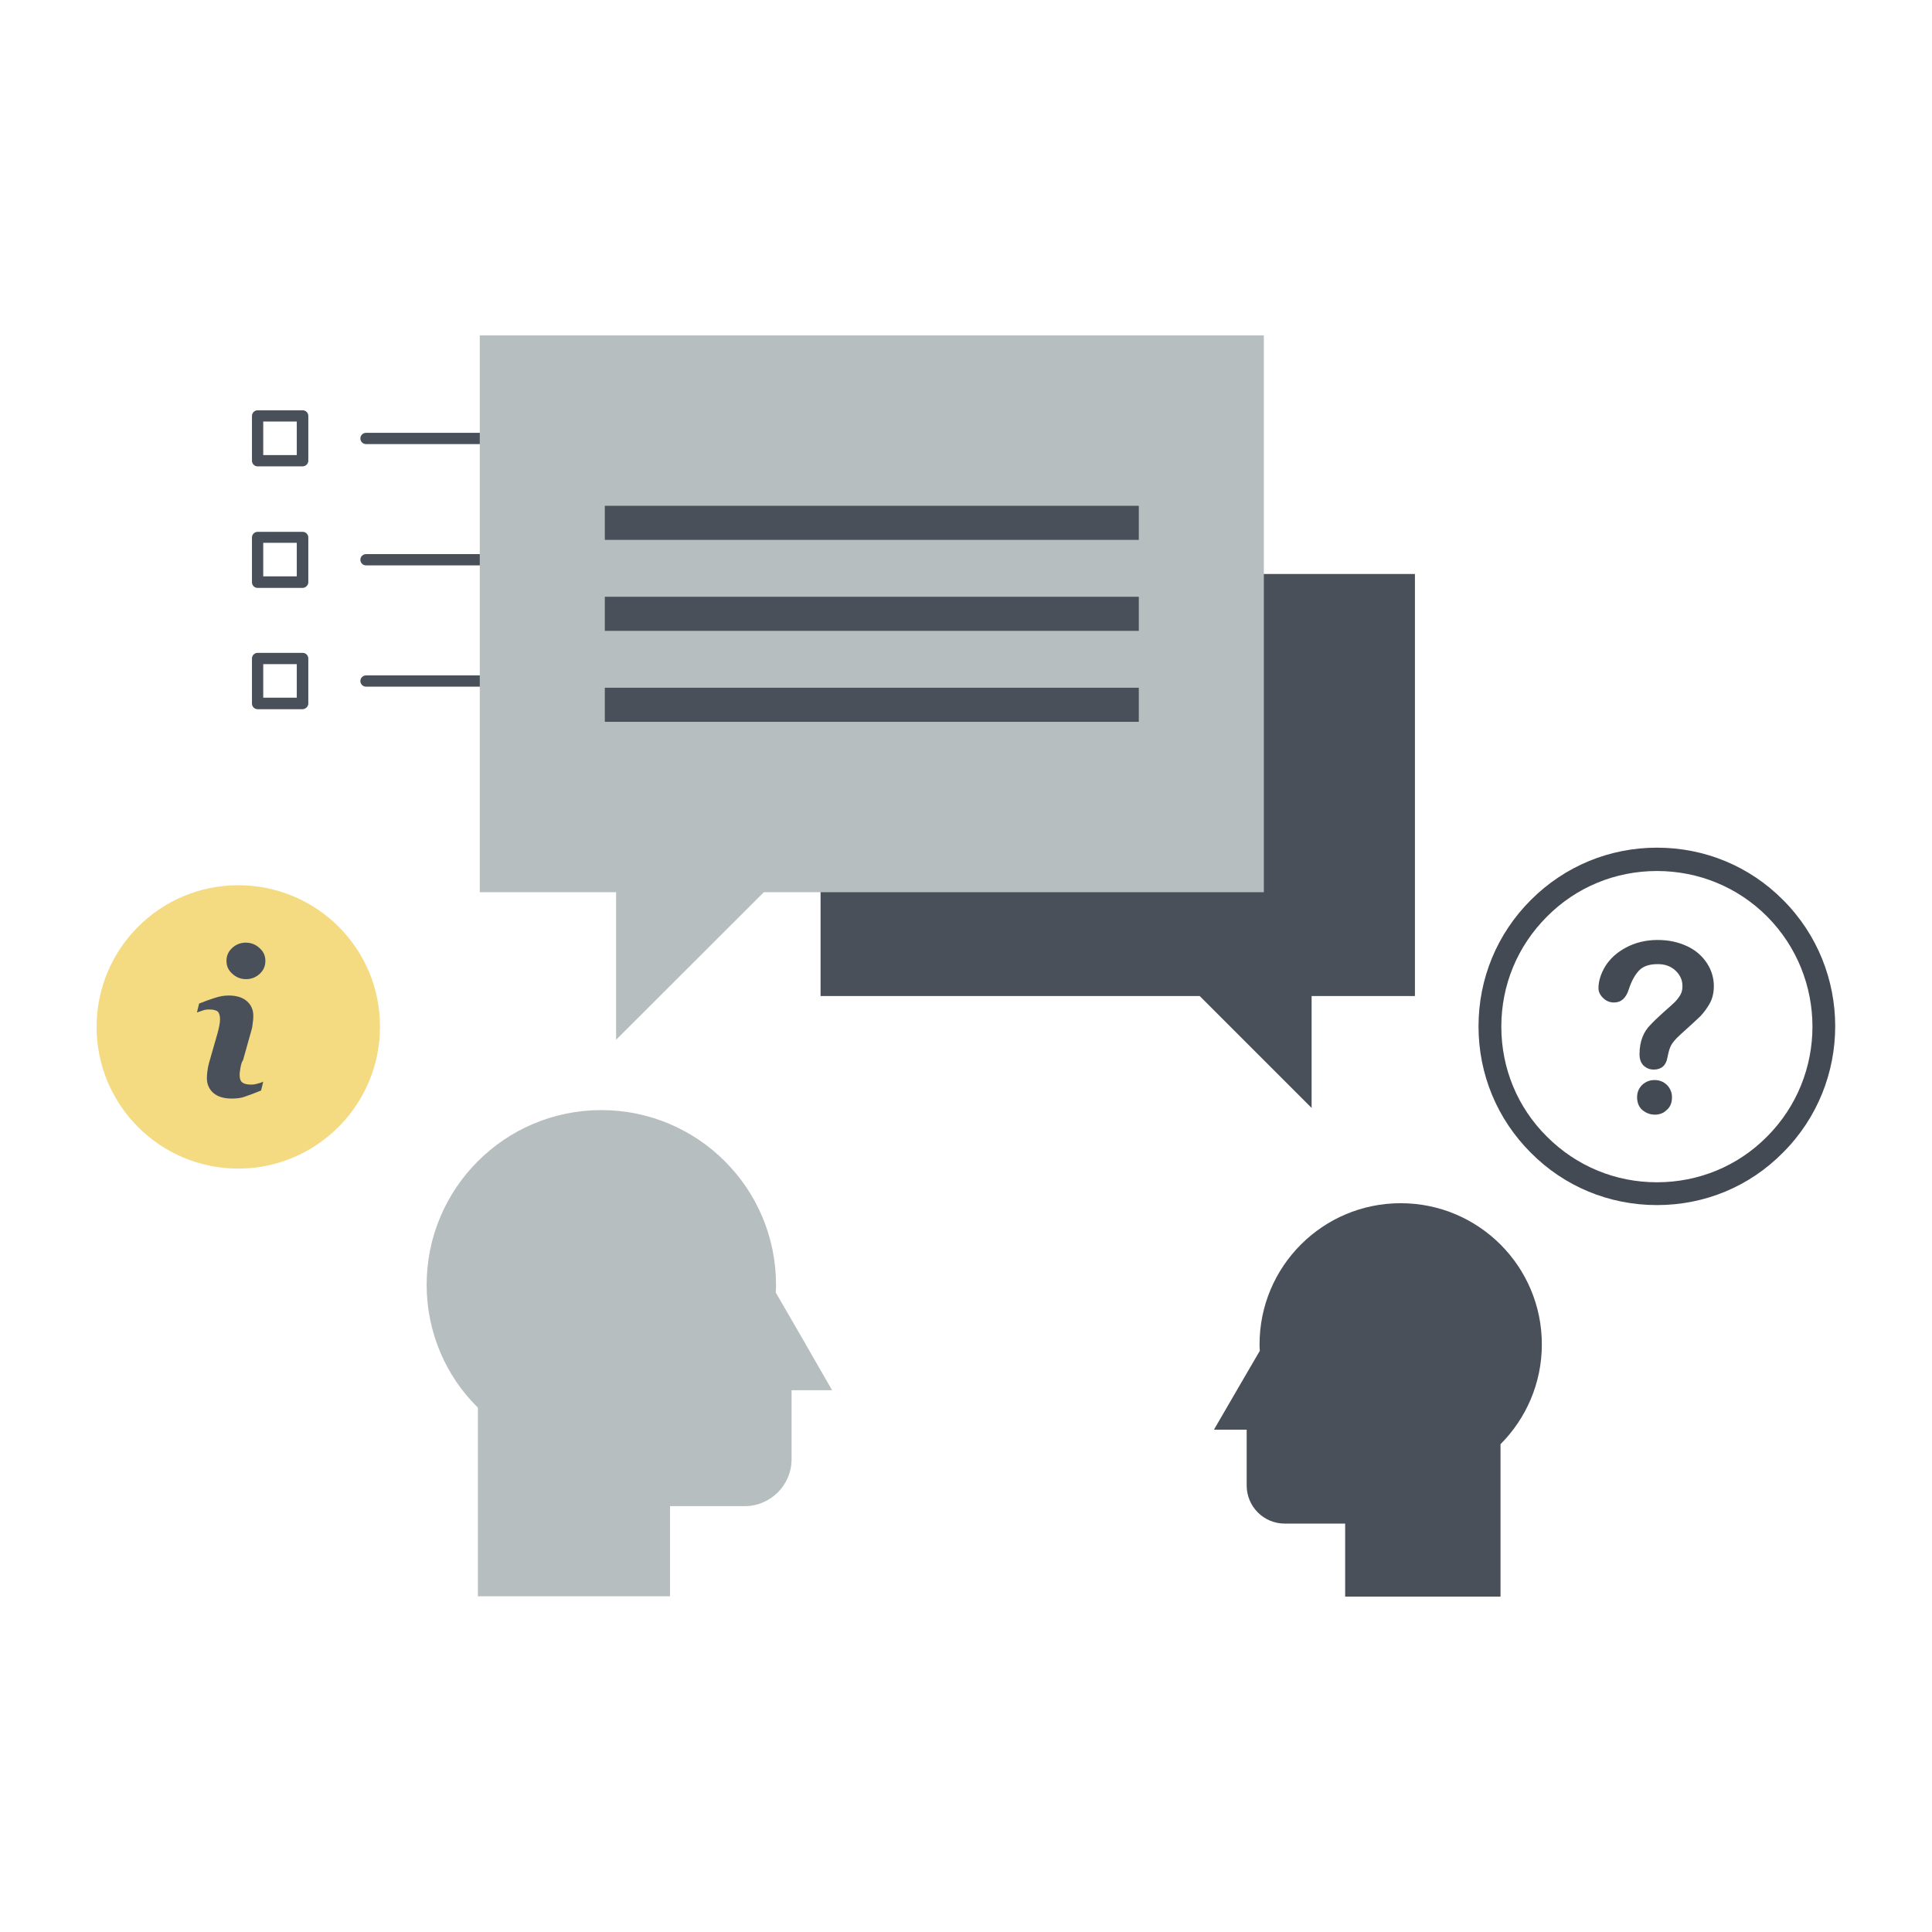 <?xml version="1.0" encoding="utf-8"?>
<!-- Generator: Adobe Illustrator 23.1.0, SVG Export Plug-In . SVG Version: 6.00 Build 0)  -->
<svg version="1.1" baseProfile="tiny" id="Layer_1_copy"
	 xmlns="http://www.w3.org/2000/svg" xmlns:xlink="http://www.w3.org/1999/xlink" x="0px" y="0px" viewBox="0 0 72 72"
	 xml:space="preserve">
<g>
	<g>
		<g>
			<path fill="#49505A" d="M26.79,16.55H13.64c-0.12,0-0.21-0.1-0.21-0.21c0-0.12,0.1-0.21,0.21-0.21h13.15
				c0.12,0,0.21,0.1,0.21,0.21C27,16.45,26.91,16.55,26.79,16.55z"/>
		</g>
		<g>
			<path fill="#49505A" d="M11.27,17.38H9.6c-0.12,0-0.21-0.1-0.21-0.21V15.5c0-0.12,0.1-0.21,0.21-0.21h1.68
				c0.12,0,0.21,0.1,0.21,0.21v1.67C11.49,17.29,11.39,17.38,11.27,17.38z M9.81,16.96h1.25v-1.25H9.81V16.96z"/>
		</g>
		<g>
			<path fill="#49505A" d="M26.79,21.07H13.64c-0.12,0-0.21-0.1-0.21-0.21c0-0.12,0.1-0.21,0.21-0.21h13.15
				c0.12,0,0.21,0.1,0.21,0.21C27,20.97,26.91,21.07,26.79,21.07z"/>
		</g>
		<g>
			<path fill="#49505A" d="M11.27,21.91H9.6c-0.12,0-0.21-0.1-0.21-0.21v-1.67c0-0.12,0.1-0.21,0.21-0.21h1.68
				c0.12,0,0.21,0.1,0.21,0.21v1.67C11.49,21.81,11.39,21.91,11.27,21.91z M9.81,21.48h1.25v-1.25H9.81V21.48z"/>
		</g>
		<g>
			<path fill="#49505A" d="M26.79,25.59H13.64c-0.12,0-0.21-0.1-0.21-0.21c0-0.12,0.1-0.21,0.21-0.21h13.15
				c0.12,0,0.21,0.1,0.21,0.21C27,25.5,26.91,25.59,26.79,25.59z"/>
		</g>
		<g>
			<path fill="#49505A" d="M11.27,26.43H9.6c-0.12,0-0.21-0.1-0.21-0.21v-1.68c0-0.12,0.1-0.21,0.21-0.21h1.68
				c0.12,0,0.21,0.1,0.21,0.21v1.68C11.49,26.33,11.39,26.43,11.27,26.43z M9.81,26h1.25v-1.25H9.81V26z"/>
		</g>
	</g>
	<polygon fill="#49505A" points="30.58,21.39 52.73,21.39 52.73,37.12 48.88,37.12 48.88,41.29 44.71,37.12 30.58,37.12 	"/>
	<rect x="17.88" y="12.5" fill="#B7BEC0" width="29.22" height="20.75"/>
	<rect x="22.54" y="18.85" fill="#49505A" width="19.9" height="1.27"/>
	<rect x="22.54" y="22.24" fill="#49505A" width="19.9" height="1.27"/>
	<rect x="22.54" y="25.63" fill="#49505A" width="19.9" height="1.27"/>
	<polygon fill="#B7BEC0" points="22.96,38.75 22.96,29.44 32.28,29.44 	"/>
	<g>
		<path fill="#B7BEC0" d="M15.9,47.88c0-3.59,2.91-6.51,6.51-6.51c3.59,0,6.51,2.91,6.51,6.51c0,0.1,0,0.2-0.01,0.29l0.91,1.57
			l1.19,2.07H29.5v2.57c0,0.97-0.79,1.75-1.75,1.75h-2.78v3.36h-7.16v-7.03C16.63,51.3,15.9,49.67,15.9,47.88z"/>
	</g>
	<g>
		<path fill="#49505A" d="M57.46,50.1c0-2.91-2.36-5.26-5.26-5.26c-2.91,0-5.26,2.36-5.26,5.26c0,0.08,0,0.16,0.01,0.24l-0.74,1.27
			l-0.97,1.67h1.22v2.08c0,0.78,0.63,1.42,1.42,1.42h2.25v2.72h5.79v-5.68C56.87,52.87,57.46,51.55,57.46,50.1z"/>
	</g>
	<g>
		<path fill="#434A54" d="M59.57,36.83c0-0.27,0.09-0.55,0.26-0.83c0.18-0.28,0.43-0.51,0.77-0.69c0.34-0.18,0.73-0.28,1.17-0.28
			c0.42,0,0.78,0.08,1.1,0.23c0.32,0.15,0.56,0.36,0.74,0.63c0.17,0.26,0.26,0.55,0.26,0.86c0,0.24-0.05,0.46-0.15,0.64
			c-0.1,0.18-0.22,0.34-0.35,0.48c-0.14,0.13-0.38,0.36-0.73,0.67c-0.1,0.09-0.18,0.17-0.23,0.23c-0.06,0.07-0.1,0.13-0.13,0.18
			c-0.03,0.06-0.05,0.11-0.07,0.17c-0.02,0.06-0.04,0.15-0.07,0.29c-0.05,0.3-0.23,0.45-0.51,0.45c-0.15,0-0.27-0.05-0.38-0.15
			c-0.1-0.1-0.15-0.24-0.15-0.43c0-0.24,0.04-0.45,0.11-0.63c0.07-0.18,0.17-0.33,0.3-0.46c0.12-0.13,0.29-0.29,0.5-0.48
			c0.18-0.16,0.32-0.28,0.4-0.36c0.08-0.08,0.15-0.17,0.21-0.27c0.06-0.1,0.08-0.21,0.08-0.33c0-0.23-0.09-0.42-0.26-0.58
			c-0.17-0.16-0.39-0.24-0.66-0.24c-0.32,0-0.55,0.08-0.7,0.24c-0.15,0.16-0.28,0.39-0.38,0.7c-0.1,0.32-0.28,0.49-0.55,0.49
			c-0.16,0-0.3-0.06-0.41-0.17C59.63,37.08,59.57,36.96,59.57,36.83z M61.67,41.54c-0.17,0-0.33-0.06-0.46-0.17
			c-0.13-0.11-0.2-0.27-0.2-0.48c0-0.18,0.06-0.33,0.19-0.46c0.13-0.12,0.28-0.18,0.46-0.18c0.18,0,0.33,0.06,0.46,0.18
			c0.12,0.12,0.19,0.28,0.19,0.46c0,0.2-0.06,0.36-0.19,0.47C61.99,41.49,61.84,41.54,61.67,41.54z"/>
	</g>
	<g>
		<path fill="#434A54" d="M61.75,44.91c-1.78,0-3.45-0.69-4.7-1.95c-1.26-1.26-1.95-2.93-1.95-4.71c0-1.78,0.69-3.45,1.95-4.71
			c1.26-1.26,2.93-1.95,4.7-1.95c1.78,0,3.45,0.69,4.7,1.95c2.59,2.59,2.59,6.82,0,9.41C65.2,44.22,63.53,44.91,61.75,44.91z
			 M61.75,32.46c-1.55,0-3.01,0.6-4.1,1.7c-1.1,1.1-1.7,2.55-1.7,4.1c0,1.55,0.6,3.01,1.7,4.1c1.1,1.1,2.55,1.7,4.1,1.7
			c1.55,0,3.01-0.6,4.1-1.7c2.26-2.26,2.26-5.94,0-8.21C64.76,33.06,63.3,32.46,61.75,32.46z"/>
	</g>
	<g>
		<path fill="#F4DA80" d="M8.88,32.99c-2.92,0-5.28,2.37-5.28,5.28c0,2.92,2.37,5.28,5.28,5.28s5.28-2.37,5.28-5.28
			C14.17,35.35,11.8,32.99,8.88,32.99z"/>
		<g>
			<path fill="#49505A" d="M9.81,40.31l-0.08,0.33c-0.24,0.1-0.44,0.17-0.58,0.22C9,40.92,8.83,40.94,8.64,40.94
				c-0.3,0-0.53-0.07-0.69-0.21c-0.16-0.14-0.24-0.33-0.24-0.55c0-0.09,0.01-0.18,0.02-0.27c0.01-0.09,0.03-0.19,0.06-0.3l0.31-1.08
				c0.03-0.1,0.05-0.2,0.07-0.29c0.02-0.09,0.03-0.18,0.03-0.25c0-0.14-0.03-0.23-0.08-0.29c-0.06-0.05-0.17-0.08-0.33-0.08
				c-0.08,0-0.16,0.01-0.24,0.04c-0.08,0.03-0.15,0.05-0.21,0.07l0.08-0.33c0.2-0.08,0.39-0.15,0.58-0.21
				c0.18-0.06,0.35-0.09,0.52-0.09c0.29,0,0.52,0.07,0.68,0.21c0.16,0.14,0.24,0.32,0.24,0.55c0,0.05,0,0.13-0.02,0.25
				c-0.01,0.12-0.03,0.23-0.06,0.32l-0.3,1.07C9,39.59,8.98,39.69,8.96,39.8C8.94,39.91,8.93,40,8.93,40.05
				c0,0.14,0.03,0.24,0.1,0.29c0.06,0.05,0.17,0.08,0.33,0.08c0.07,0,0.16-0.01,0.25-0.04C9.7,40.36,9.77,40.33,9.81,40.31z
				 M9.89,35.81c0,0.19-0.07,0.35-0.21,0.48c-0.14,0.13-0.31,0.2-0.51,0.2c-0.2,0-0.37-0.07-0.51-0.2C8.51,36.16,8.44,36,8.44,35.81
				c0-0.19,0.07-0.35,0.21-0.48c0.14-0.13,0.31-0.2,0.51-0.2c0.2,0,0.37,0.07,0.51,0.2C9.82,35.46,9.89,35.62,9.89,35.81z"/>
		</g>
	</g>
</g>
</svg>
